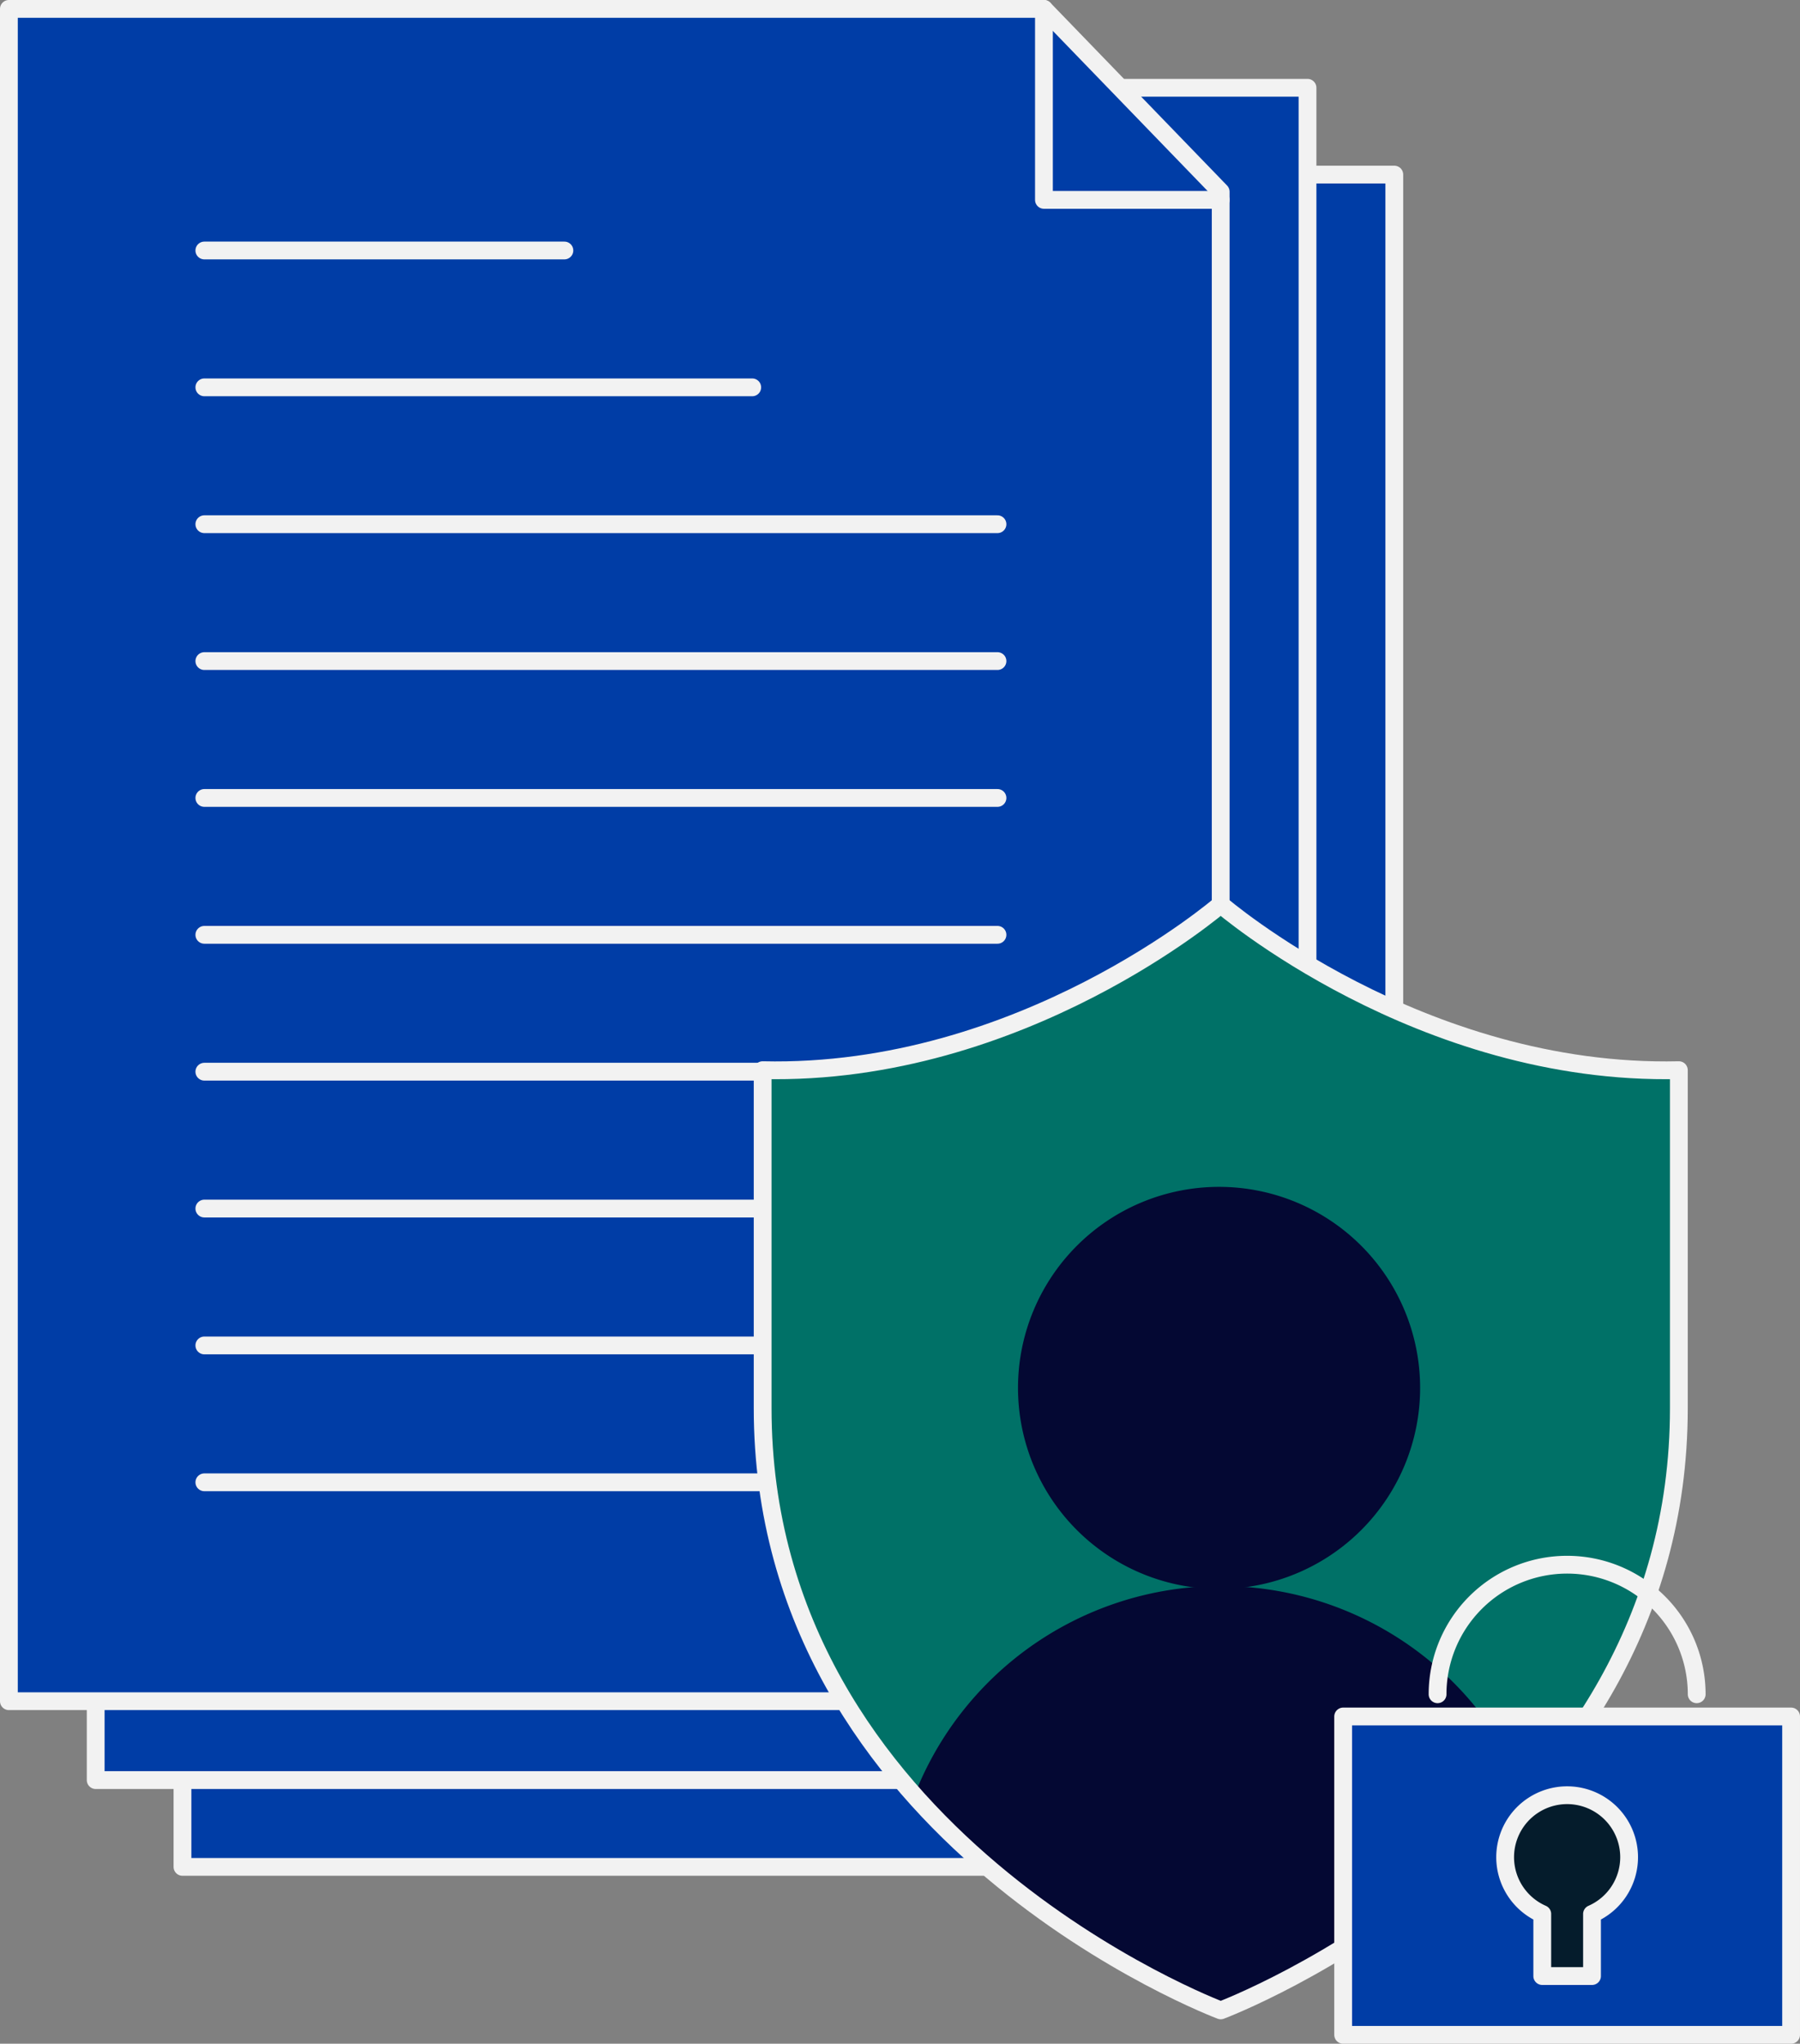 <svg xmlns="http://www.w3.org/2000/svg" xmlns:xlink="http://www.w3.org/1999/xlink" id="Group_17348" data-name="Group 17348" width="151.733" height="172.285" viewBox="0 0 151.733 172.285"><rect x="0" y="0" width="151.733" height="172.285" fill="#808080" stroke="none"/><defs><clipPath id="clip-path"><rect id="Rectangle_4714" data-name="Rectangle 4714" width="151.733" height="172.285" fill="none"></rect></clipPath><clipPath id="clip-path-3"><path id="Path_49336" data-name="Path 49336" d="M64.29,90.213v28.505c0,36.279,38.615,50.759,38.615,50.759s38.616-14.48,38.616-50.759V90.213c-21.848.509-38.616-13.972-38.616-13.972S86.138,90.722,64.29,90.213" fill="none"></path></clipPath></defs><path id="Path_49326" data-name="Path 49326" d="M117.534,157.377H15.382V14.717H117.534Z" fill="#003da6"></path><path id="Path_49327" data-name="Path 49327" d="M117.534,157.377H15.382V14.717H117.534Z" fill="none" stroke="#f2f2f2" stroke-linecap="round" stroke-linejoin="round" stroke-width="1.5"></path><path id="Path_49328" data-name="Path 49328" d="M110.218,150.061H8.066V7.4H110.218Z" fill="#003da6"></path><path id="Path_49329" data-name="Path 49329" d="M110.218,150.061H8.066V7.4H110.218Z" fill="none" stroke="#f2f2f2" stroke-linecap="round" stroke-linejoin="round" stroke-width="1.5"></path><path id="Path_49330" data-name="Path 49330" d="M.75.75V143.41H102.9V16.163L88,.75Z" fill="#003da6"></path><g id="Group_17349" data-name="Group 17349"><g id="Group_17348-2" data-name="Group 17348" clip-path="url(#clip-path)"><path id="Path_49331" data-name="Path 49331" d="M102.9,143.41H.75V.75H88l14.9,15.413Z" fill="none" stroke="#f2f2f2" stroke-linecap="round" stroke-linejoin="round" stroke-width="1.5"></path><path id="Path_49332" data-name="Path 49332" d="M88,.75v16.1h14.9" fill="none" stroke="#f2f2f2" stroke-linecap="round" stroke-linejoin="round" stroke-width="1.5"></path></g></g><line id="Line_825" data-name="Line 825" x2="30.349" transform="translate(17.226 21.116)" fill="none" stroke="#f2f2f2" stroke-linecap="round" stroke-linejoin="round" stroke-width="1.5"></line><line id="Line_826" data-name="Line 826" x2="46.184" transform="translate(17.226 32.653)" fill="none" stroke="#f2f2f2" stroke-linecap="round" stroke-linejoin="round" stroke-width="1.5"></line><line id="Line_827" data-name="Line 827" x2="66.857" transform="translate(17.226 44.191)" fill="none" stroke="#f2f2f2" stroke-linecap="round" stroke-linejoin="round" stroke-width="1.5"></line><line id="Line_828" data-name="Line 828" x2="66.857" transform="translate(17.226 55.729)" fill="none" stroke="#f2f2f2" stroke-linecap="round" stroke-linejoin="round" stroke-width="1.5"></line><line id="Line_829" data-name="Line 829" x2="66.857" transform="translate(17.226 67.267)" fill="none" stroke="#f2f2f2" stroke-linecap="round" stroke-linejoin="round" stroke-width="1.5"></line><line id="Line_830" data-name="Line 830" x2="66.857" transform="translate(17.226 78.805)" fill="none" stroke="#f2f2f2" stroke-linecap="round" stroke-linejoin="round" stroke-width="1.5"></line><line id="Line_831" data-name="Line 831" x2="66.857" transform="translate(17.226 90.343)" fill="none" stroke="#f2f2f2" stroke-linecap="round" stroke-linejoin="round" stroke-width="1.5"></line><line id="Line_832" data-name="Line 832" x2="66.857" transform="translate(17.226 101.881)" fill="none" stroke="#f2f2f2" stroke-linecap="round" stroke-linejoin="round" stroke-width="1.5"></line><line id="Line_833" data-name="Line 833" x2="66.857" transform="translate(17.226 113.419)" fill="none" stroke="#f2f2f2" stroke-linecap="round" stroke-linejoin="round" stroke-width="1.5"></line><line id="Line_834" data-name="Line 834" x2="66.857" transform="translate(17.226 124.957)" fill="none" stroke="#f2f2f2" stroke-linecap="round" stroke-linejoin="round" stroke-width="1.5"></line><g id="Group_17351" data-name="Group 17351"><g id="Group_17350" data-name="Group 17350" clip-path="url(#clip-path)"><path id="Path_49333" data-name="Path 49333" d="M102.9,76.241S86.138,90.722,64.289,90.214v28.5c0,36.279,38.616,50.76,38.616,50.76s38.616-14.481,38.616-50.76v-28.5c-21.849.508-38.616-13.973-38.616-13.973" fill="#007167"></path></g></g><g id="Group_17353" data-name="Group 17353"><g id="Group_17352" data-name="Group 17352" clip-path="url(#clip-path-3)"><path id="Path_49334" data-name="Path 49334" d="M119.71,117a16.948,16.948,0,1,1-16.948-16.948A16.948,16.948,0,0,1,119.71,117" fill="#040833"></path><path id="Path_49335" data-name="Path 49335" d="M102.9,133.7h0A27.714,27.714,0,0,0,75.19,161.416v8.973h55.43v-8.973A27.714,27.714,0,0,0,102.9,133.7" fill="#040833"></path></g></g><g id="Group_17355" data-name="Group 17355"><g id="Group_17354" data-name="Group 17354" clip-path="url(#clip-path)"><path id="Path_49337" data-name="Path 49337" d="M102.9,76.241S86.138,90.722,64.289,90.214v28.5c0,36.279,38.616,50.76,38.616,50.76s38.616-14.481,38.616-50.76v-28.5C119.672,90.722,102.9,76.241,102.9,76.241Z" fill="none" stroke="#f2f2f2" stroke-linecap="round" stroke-linejoin="round" stroke-width="1.5"></path><rect id="Rectangle_4716" data-name="Rectangle 4716" width="37.76" height="26.837" transform="translate(113.223 144.698)" fill="#003da6"></rect><rect id="Rectangle_4717" data-name="Rectangle 4717" width="37.76" height="26.837" transform="translate(113.223 144.698)" fill="none" stroke="#f2f2f2" stroke-linecap="round" stroke-linejoin="round" stroke-width="1.5"></rect><path id="Path_49338" data-name="Path 49338" d="M121.181,142.825a10.922,10.922,0,0,1,21.844,0" fill="none" stroke="#f2f2f2" stroke-linecap="round" stroke-linejoin="round" stroke-width="1.5"></path><path id="Path_49339" data-name="Path 49339" d="M137.328,156.563a5.225,5.225,0,1,0-7.321,4.784v5.234H134.2v-5.234a5.224,5.224,0,0,0,3.129-4.784" fill="#051c2c"></path><path id="Path_49340" data-name="Path 49340" d="M137.328,156.563a5.225,5.225,0,1,0-7.321,4.784v5.234H134.2v-5.234A5.224,5.224,0,0,0,137.328,156.563Z" fill="none" stroke="#f2f2f2" stroke-linecap="round" stroke-linejoin="round" stroke-width="1.5"></path></g></g></svg>